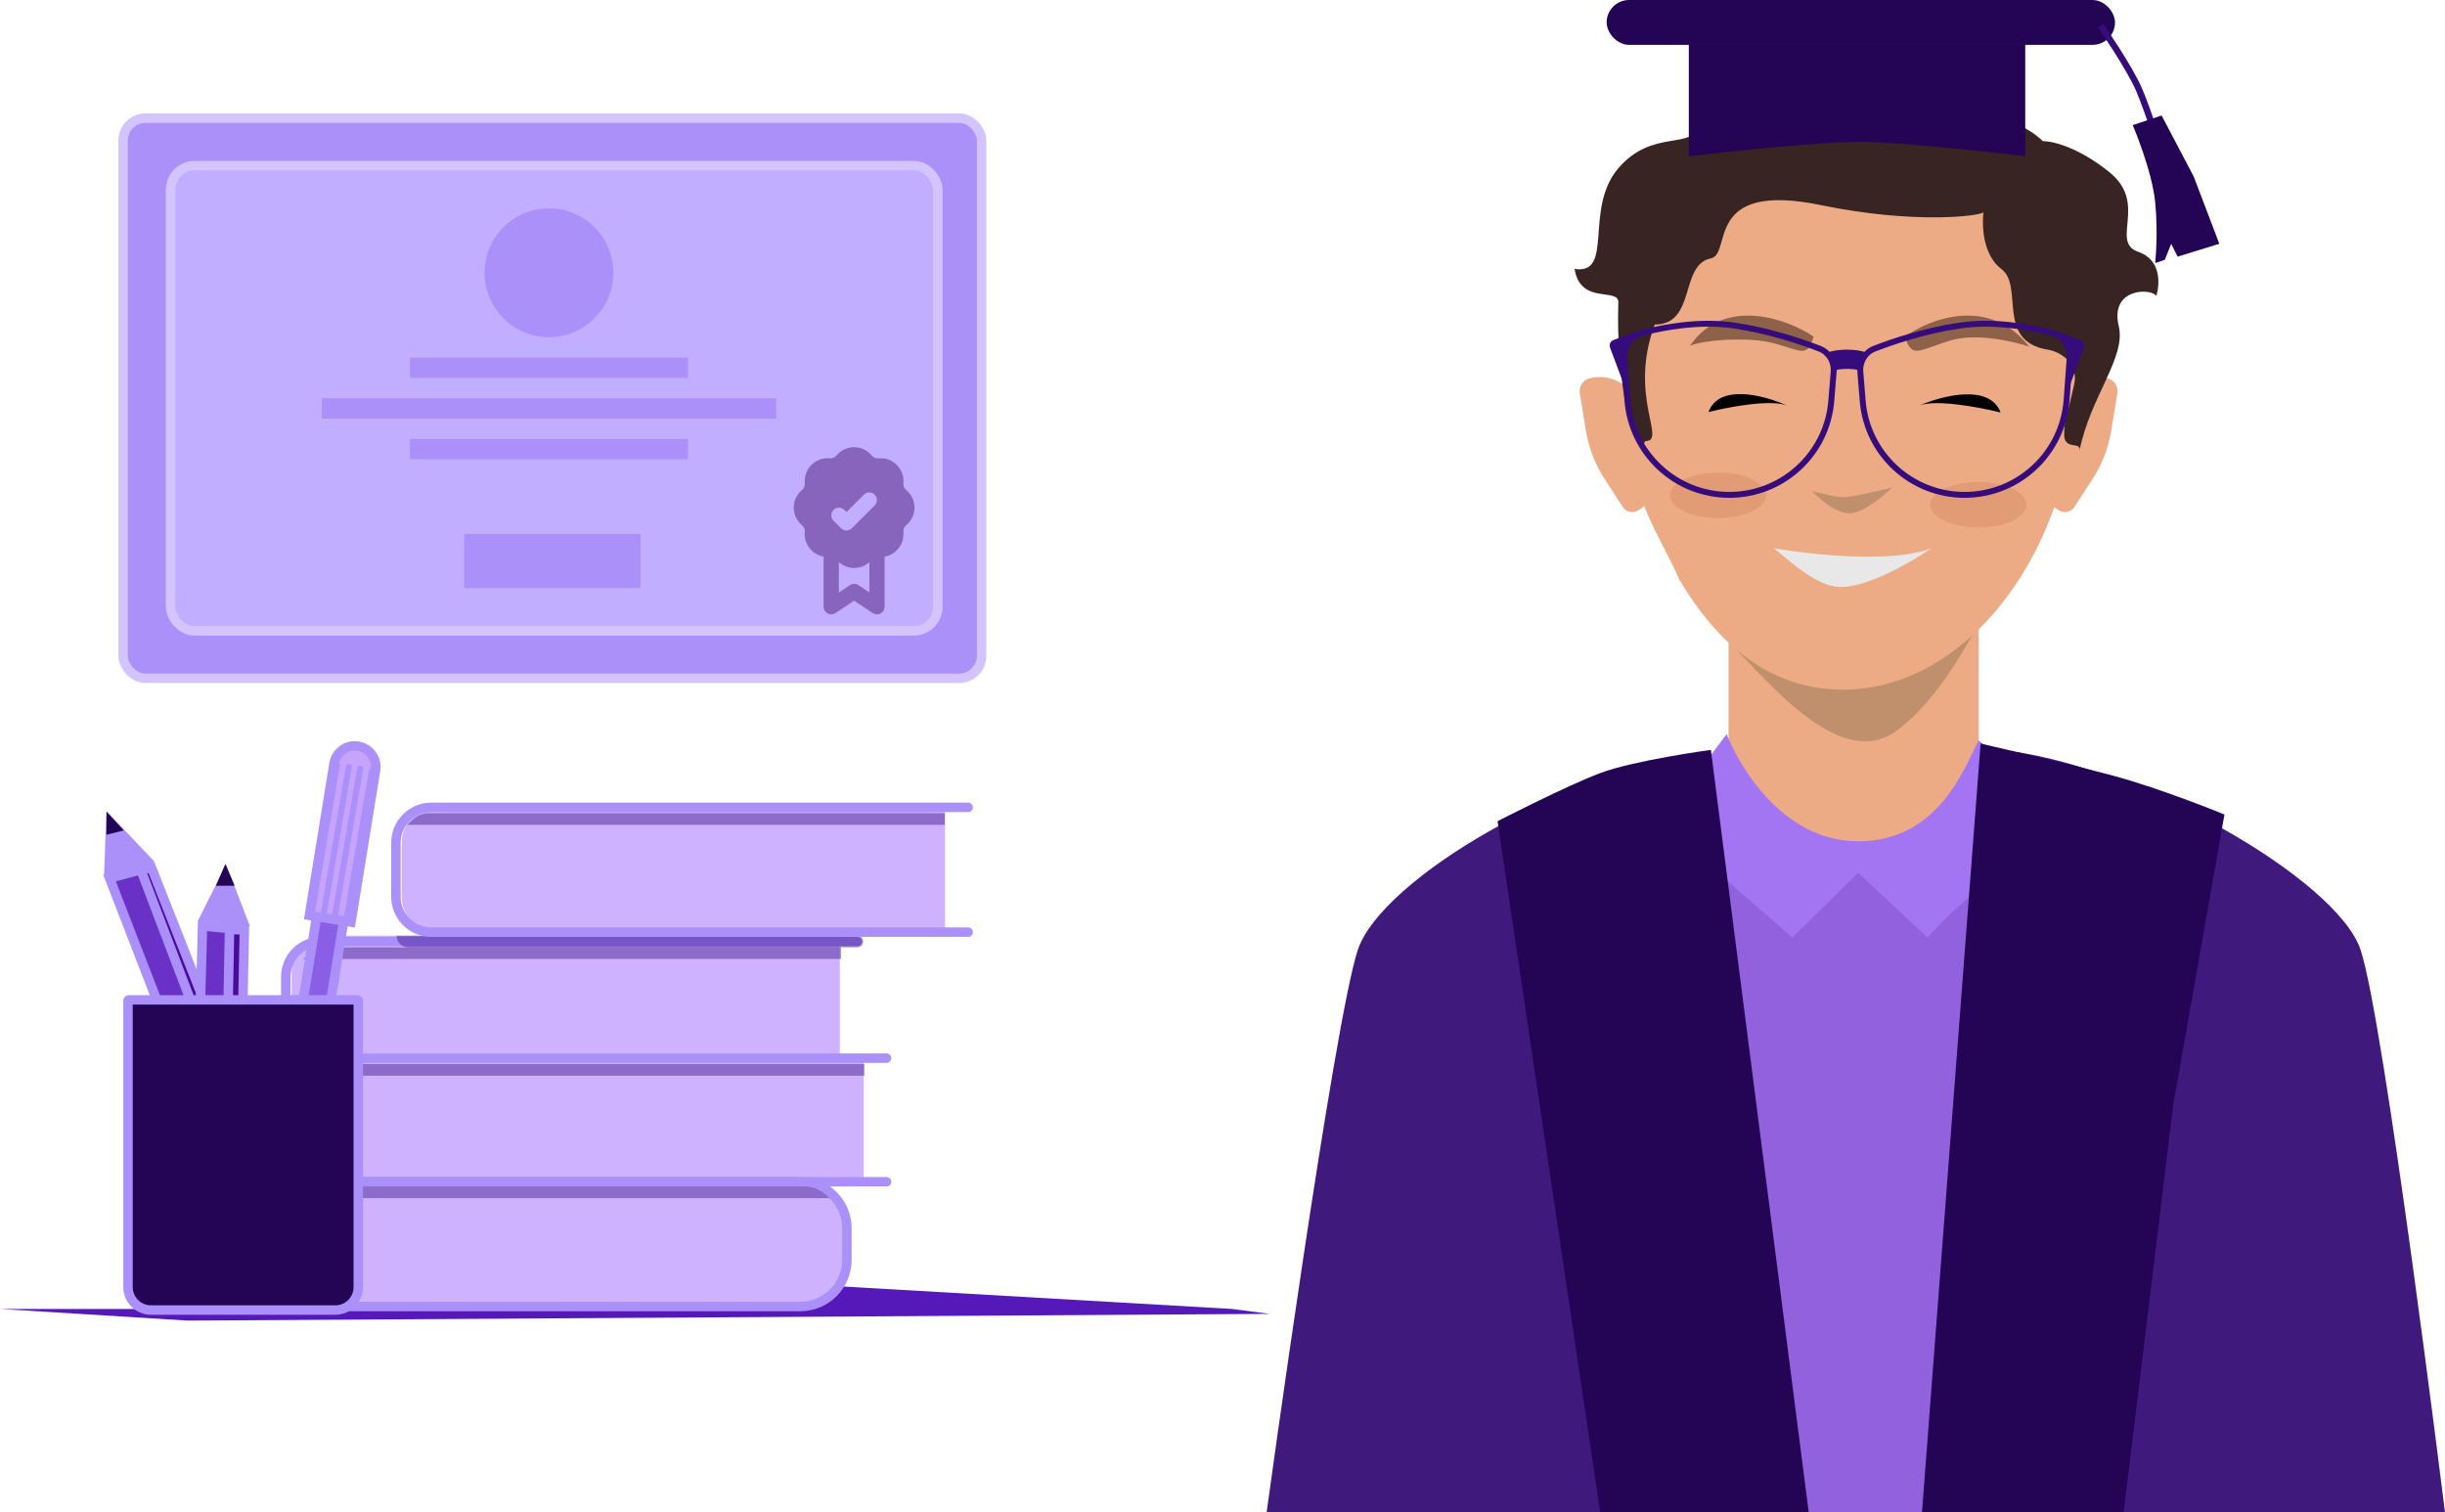 <svg width="388" height="240" viewBox="0 0 388 240" fill="none" xmlns="http://www.w3.org/2000/svg" aria-hidden="true"><rect x="19.533" y="18.75" width="136.241" height="88.892" rx="3.554" fill="#AB90FA" stroke="#D3C4FF" stroke-width="1.5"/><rect x="27.065" y="26.283" width="121.762" height="73.827" rx="3.815" fill="#C2AEFF" stroke="#D3C4FF" stroke-width="1.5"/><circle cx="87.115" cy="43.288" r="10.223" fill="#AB90FA"/><path fill="#AB90FA" d="M65.055 56.739H109.175V59.967H65.055zM51.066 63.196H123.165V66.424H51.066zM65.055 69.653H109.175V72.881H65.055z"/><path fill-rule="evenodd" clip-rule="evenodd" d="M138.306 72.246C137.965 71.845 137.541 71.523 137.063 71.302C136.585 71.082 136.066 70.967 135.539 70.967C135.013 70.967 134.493 71.082 134.016 71.302C133.538 71.523 133.114 71.845 132.773 72.246L132.722 72.306C132.598 72.452 132.441 72.567 132.263 72.64C132.086 72.713 131.894 72.743 131.703 72.728L131.624 72.722C131.1 72.68 130.573 72.752 130.079 72.934C129.586 73.115 129.137 73.402 128.766 73.774C128.394 74.146 128.107 74.594 127.926 75.088C127.744 75.582 127.672 76.109 127.714 76.633L127.719 76.712C127.734 76.903 127.704 77.095 127.631 77.272C127.558 77.449 127.443 77.607 127.298 77.731L127.237 77.782C126.836 78.123 126.514 78.547 126.294 79.025C126.073 79.502 125.958 80.022 125.958 80.548C125.958 81.074 126.073 81.594 126.294 82.072C126.514 82.549 126.836 82.974 127.237 83.314L127.298 83.365C127.443 83.49 127.558 83.647 127.631 83.824C127.704 84.001 127.734 84.194 127.719 84.385L127.713 84.463C127.641 85.364 127.906 86.258 128.458 86.973C129.01 87.689 129.808 88.172 130.697 88.331V96.286C130.697 96.505 130.756 96.72 130.869 96.908C130.982 97.096 131.143 97.25 131.336 97.354C131.53 97.457 131.747 97.506 131.966 97.496C132.185 97.485 132.397 97.415 132.579 97.293L135.539 95.32L138.499 97.293C138.682 97.415 138.894 97.485 139.112 97.496C139.331 97.506 139.549 97.457 139.742 97.354C139.936 97.25 140.097 97.096 140.21 96.908C140.322 96.72 140.382 96.505 140.382 96.286V88.332C141.271 88.174 142.069 87.689 142.621 86.974C143.173 86.259 143.438 85.364 143.366 84.463L143.36 84.385C143.344 84.194 143.374 84.001 143.448 83.824C143.521 83.647 143.635 83.49 143.781 83.365L143.842 83.314C144.243 82.974 144.564 82.549 144.785 82.072C145.006 81.594 145.12 81.074 145.12 80.548C145.12 80.022 145.006 79.502 144.785 79.025C144.564 78.547 144.243 78.123 143.842 77.782L143.781 77.731C143.635 77.607 143.521 77.449 143.448 77.272C143.374 77.095 143.344 76.903 143.36 76.712L143.366 76.633C143.408 76.109 143.336 75.582 143.154 75.088C142.972 74.594 142.685 74.146 142.313 73.774C141.941 73.403 141.493 73.116 141 72.934C140.506 72.753 139.979 72.681 139.454 72.723L139.376 72.728C139.185 72.743 138.993 72.713 138.815 72.64C138.638 72.567 138.481 72.452 138.356 72.306L138.306 72.246ZM133.118 94.025V89.204C133.784 89.799 134.646 90.128 135.539 90.128C136.433 90.128 137.294 89.799 137.961 89.204V94.022L136.211 92.856C136.012 92.724 135.779 92.653 135.539 92.653C135.3 92.653 135.066 92.724 134.867 92.856L133.118 94.025ZM138.816 80.194C139.037 79.965 139.159 79.659 139.156 79.342C139.154 79.025 139.026 78.721 138.802 78.496C138.577 78.272 138.274 78.145 137.956 78.142C137.639 78.139 137.333 78.261 137.105 78.482L134.329 81.258L133.974 80.903C133.746 80.682 133.44 80.56 133.123 80.563C132.805 80.566 132.501 80.693 132.277 80.918C132.053 81.142 131.925 81.446 131.922 81.763C131.92 82.081 132.042 82.386 132.262 82.615L133.473 83.825C133.7 84.052 134.008 84.18 134.329 84.18C134.65 84.18 134.958 84.052 135.185 83.825L138.816 80.194Z" fill="#8765BD"/><path fill="#AB90FA" d="M73.664 84.718H101.643V93.327H73.664z"/><path d="M0 207.716H113.377L131.275 204.014L195.5 207.716L201.5 208.5L29.767 209.567L0 207.716Z" fill="#5619B9"/><path d="M46.277 154.1C46.277 150.997 48.792 148.482 51.895 148.482H133.277V168.844H51.895C48.792 168.844 46.277 166.328 46.277 163.225V154.1Z" fill="#CFB2FF"/><path d="M49.126 151.285C49.806 150.672 50.688 150.333 51.604 150.333H133.48V152.184H48.127L49.126 151.285Z" fill="#28007E" fill-opacity=".4"/><path d="M136.053 149.407H50.969C47.867 149.407 45.351 151.923 45.351 155.026V163.225C45.351 166.328 47.867 168.844 50.969 168.844H136.053" stroke="#AB90FA" stroke-width="1.5" stroke-linecap="round"/><path d="M62.936 148.482H136.053C136.564 148.482 136.978 148.896 136.978 149.407C136.978 149.919 136.564 150.333 136.053 150.333H64.787C63.765 150.333 62.936 149.504 62.936 148.482Z" fill="#28007E" fill-opacity=".4"/><path d="M63.748 133.739C63.748 130.636 66.263 128.12 69.367 128.12H149.97V147.923H69.367C66.263 147.923 63.748 145.408 63.748 142.305V133.739Z" fill="#CFB2FF"/><path d="M153.637 128.12H68.448C65.345 128.12 62.83 130.636 62.83 133.739V142.305C62.83 145.408 65.345 147.923 68.448 147.923H153.637" stroke="#AB90FA" stroke-width="1.5" stroke-linecap="round"/><path d="M51.672 173.536C51.672 170.433 54.188 167.918 57.291 167.918H137.048V187.529H57.291C54.188 187.529 51.672 185.014 51.672 181.911V173.536Z" fill="#CFB2FF"/><path d="M140.681 167.918H56.383C53.28 167.918 50.764 170.433 50.764 173.536V181.911C50.764 185.014 53.28 187.529 56.383 187.529H140.681" stroke="#AB90FA" stroke-width="1.5" stroke-linecap="round"/><path d="M134.315 194.933C134.315 190.844 131 187.529 126.911 187.529H48.094V207.332H126.911C131 207.332 134.315 204.017 134.315 199.928V194.933Z" fill="#CFB2FF"/><path d="M44.426 187.529H126.996C131.085 187.529 134.4 190.844 134.4 194.933V199.928C134.4 204.017 131.085 207.332 126.996 207.332H44.426" stroke="#AB90FA" stroke-width="1.5" stroke-linecap="round"/><path d="M65.582 129.998C66.262 129.385 67.145 129.046 68.06 129.046H149.936V130.897H64.584L65.582 129.998zM52.828 169.795C53.508 169.183 54.391 168.844 55.306 168.844H137.182V170.695H51.83L52.828 169.795zM131.158 189.707C130.138 188.788 128.814 188.28 127.441 188.28H46.276V190.131H131.628L131.158 189.707z" fill="#28007E" fill-opacity=".4"/><path d="M32.803 166.642L35.368 166.362L23.696 137.683L17.381 139.345L27.564 165.638L27.565 165.638L27.573 165.639L27.581 165.641L27.589 165.643L27.598 165.644L27.606 165.646L27.614 165.647L27.623 165.649L27.631 165.651L27.64 165.652L27.648 165.654L27.657 165.655L27.665 165.657L27.674 165.659L27.682 165.66L27.691 165.662L27.699 165.664L27.708 165.665L27.716 165.667L27.725 165.669L27.734 165.67L27.742 165.672L27.751 165.674L27.76 165.675L27.769 165.677L27.777 165.679L27.786 165.68L27.795 165.682L27.804 165.684L27.813 165.685L27.822 165.687L27.831 165.689L27.84 165.691L27.849 165.692L27.858 165.694L27.866 165.696L27.875 165.697L27.884 165.699L27.894 165.701L27.903 165.703L27.912 165.704L27.921 165.706L27.93 165.708L27.939 165.71L27.948 165.711L27.958 165.713L27.967 165.715L27.976 165.717L27.985 165.718L27.995 165.72L28.004 165.722L28.013 165.724L28.023 165.726L28.032 165.727L28.042 165.729L28.051 165.731L28.061 165.733L28.07 165.735L28.079 165.736L28.089 165.738L28.099 165.74L28.108 165.742L28.118 165.744L28.127 165.746L28.137 165.747L28.146 165.749L28.156 165.751L28.166 165.753L28.175 165.755L28.185 165.757L28.195 165.759L28.205 165.76L28.214 165.762L28.224 165.764L28.234 165.766L28.244 165.768L28.254 165.77L28.264 165.772L28.273 165.774L28.283 165.776L28.293 165.777L28.303 165.779L28.313 165.781L28.323 165.783L28.333 165.785L28.343 165.787L28.353 165.789L28.363 165.791L28.373 165.793L28.384 165.795L28.394 165.797L28.404 165.799L28.414 165.801L28.424 165.803L28.434 165.805L28.445 165.806L28.455 165.808L28.465 165.81L28.475 165.812L28.485 165.814L28.496 165.816L28.506 165.818L28.517 165.82L28.527 165.822L28.537 165.824L28.548 165.826L28.558 165.828L28.569 165.83L28.579 165.832L28.589 165.834L28.6 165.836L28.61 165.838L28.621 165.84L28.631 165.842L28.642 165.844L28.652 165.846L28.663 165.848L28.674 165.85L28.684 165.852L28.695 165.854L28.706 165.857L28.716 165.859L28.727 165.861L28.738 165.863L28.748 165.865L28.759 165.867L28.77 165.869L28.781 165.871L28.792 165.873L28.802 165.875L28.813 165.877L28.824 165.879L28.835 165.881L28.846 165.883L28.857 165.885L28.868 165.888L28.879 165.89L28.89 165.892L28.901 165.894L28.911 165.896L28.922 165.898L28.933 165.9L28.945 165.902L28.956 165.904L28.967 165.907L28.978 165.909L28.989 165.911L29 165.913L29.011 165.915L29.022 165.917L29.033 165.919L29.044 165.921L29.056 165.924L29.067 165.926L29.078 165.928L29.089 165.93L29.101 165.932L29.112 165.934L29.123 165.937L29.134 165.939L29.146 165.941L29.157 165.943L29.168 165.945L29.18 165.947L29.191 165.95L29.203 165.952L29.214 165.954L29.225 165.956L29.237 165.958L29.248 165.96L29.26 165.963L29.271 165.965L29.283 165.967L29.294 165.969L29.306 165.972L29.317 165.974L29.329 165.976L29.34 165.978L29.352 165.98L29.363 165.983L29.375 165.985L29.387 165.987L29.398 165.989L29.41 165.992L29.422 165.994L29.433 165.996L29.445 165.998L29.457 166L29.468 166.003L29.48 166.005L29.492 166.007L29.504 166.009L29.515 166.012L29.527 166.014L29.539 166.016L29.551 166.018L29.563 166.021L29.575 166.023L29.586 166.025L29.598 166.028L29.61 166.03L29.622 166.032L29.634 166.034L29.646 166.037L29.658 166.039L29.67 166.041L29.682 166.044L29.694 166.046L29.706 166.048L29.718 166.05L29.73 166.053L29.742 166.055L29.754 166.057L29.766 166.06L29.778 166.062L29.79 166.064L29.802 166.067L29.814 166.069L29.826 166.071L29.838 166.074L29.85 166.076L29.863 166.078L29.875 166.081L29.887 166.083L29.899 166.085L29.911 166.088L29.923 166.09L29.936 166.092L29.948 166.095L29.96 166.097L29.972 166.099L29.985 166.102L29.997 166.104L30.009 166.106L30.021 166.109L30.034 166.111L30.046 166.113L30.058 166.116L30.071 166.118L30.083 166.121L30.095 166.123L30.108 166.125L30.12 166.128L30.133 166.13L30.145 166.132L30.157 166.135L30.17 166.137L30.182 166.14L30.195 166.142L30.207 166.144L30.22 166.147L30.232 166.149L30.245 166.151L30.257 166.154L30.27 166.156L30.282 166.159L30.295 166.161L30.307 166.163L30.32 166.166L30.332 166.168L30.345 166.171L30.358 166.173L30.37 166.176L30.383 166.178L30.395 166.18L30.408 166.183L30.421 166.185L30.433 166.188L30.446 166.19L30.459 166.192L30.471 166.195L30.484 166.197L30.497 166.2L30.509 166.202L30.522 166.205L30.535 166.207L30.547 166.21L30.56 166.212L30.573 166.214L30.586 166.217L30.599 166.219L30.611 166.222L30.624 166.224L30.637 166.227L30.65 166.229L30.662 166.232L30.675 166.234L30.688 166.236L30.701 166.239L30.714 166.241L30.727 166.244L30.739 166.246L30.752 166.249L30.765 166.251L30.778 166.254L30.791 166.256L30.804 166.259L30.817 166.261L30.83 166.264L30.843 166.266L30.856 166.269L30.869 166.271L30.881 166.274L30.895 166.276L30.907 166.279L30.92 166.281L30.933 166.283L30.946 166.286L30.959 166.288L30.972 166.291L30.985 166.293L30.998 166.296L31.012 166.298L31.024 166.301L31.038 166.303L31.051 166.306L31.064 166.308L31.077 166.311L31.09 166.313L31.103 166.316L31.116 166.318L31.129 166.321L31.142 166.323L31.155 166.326L31.168 166.329L31.181 166.331L31.195 166.334L31.208 166.336L31.221 166.339L31.234 166.341L31.247 166.344L31.26 166.346L31.273 166.349L31.287 166.351L31.3 166.354L31.313 166.356L31.326 166.359L31.339 166.361L31.353 166.364L31.366 166.366L31.379 166.369L31.392 166.371L31.405 166.374L31.419 166.376L31.432 166.379L31.445 166.382L31.458 166.384L31.472 166.387L31.485 166.389L31.498 166.392L31.512 166.394L31.525 166.397L31.538 166.399L31.551 166.402L31.565 166.404L31.578 166.407L31.591 166.41L31.605 166.412L31.618 166.415L31.631 166.417L31.645 166.42L31.658 166.422L31.671 166.425L31.684 166.427L31.698 166.43L31.711 166.433L31.724 166.435L31.738 166.438L31.751 166.44L31.765 166.443L31.778 166.445L31.791 166.448L31.805 166.45L31.818 166.453L31.831 166.456L31.845 166.458L31.858 166.461L31.872 166.463L31.885 166.466L31.898 166.468L31.912 166.471L31.925 166.474L31.939 166.476L31.952 166.479L31.966 166.481L31.979 166.484L31.992 166.486L32.006 166.489L32.019 166.492L32.033 166.494L32.046 166.497L32.06 166.499L32.073 166.502L32.087 166.504L32.1 166.507L32.114 166.51L32.127 166.512L32.14 166.515L32.154 166.517L32.167 166.52L32.181 166.523L32.194 166.525L32.208 166.528L32.221 166.53L32.235 166.533L32.248 166.535L32.262 166.538L32.275 166.541L32.289 166.543L32.302 166.546L32.316 166.548L32.329 166.551L32.343 166.554L32.356 166.556L32.37 166.559L32.383 166.561L32.397 166.564L32.41 166.567L32.424 166.569L32.437 166.572L32.451 166.574L32.464 166.577L32.478 166.579L32.491 166.582L32.505 166.585L32.519 166.587L32.532 166.59L32.545 166.592L32.559 166.595L32.573 166.598L32.586 166.6L32.6 166.603L32.613 166.605L32.627 166.608L32.64 166.611L32.654 166.613L32.667 166.616L32.681 166.618L32.694 166.621L32.708 166.624L32.722 166.626L32.735 166.629L32.749 166.631L32.762 166.634L32.776 166.637L32.789 166.639L32.803 166.642L32.803 166.642Z" fill="#6A31C7" stroke="#AB90FA" stroke-width="1.5"/><path d="M23.12 136.357L17.571 130.516L17.303 137.931L23.12 136.357Z" fill="#AB90FA" stroke="#AB90FA" stroke-width="1.5"/><path d="M33.217 166.584L35.344 166.353L24.029 137.663L22.371 138.079L33.217 166.584Z" fill="#4B099D" stroke="#AB90FA" stroke-width="1.5"/><path d="M16.911 128.811L16.892 132.468L19.643 131.775L16.911 128.811Z" fill="#230455"/><path d="M35.646 167.312C36.131 167.403 36.78 167.395 37.416 167.311C37.83 167.257 38.198 167.175 38.478 167.088L38.369 147.539L32.138 146.941L31.605 166.551L31.615 166.553L31.628 166.555L31.64 166.558L31.652 166.56L31.665 166.562L31.677 166.565L31.689 166.567L31.702 166.569L31.714 166.572L31.726 166.574L31.739 166.576L31.751 166.578L31.763 166.581L31.775 166.583L31.788 166.585L31.8 166.588L31.812 166.59L31.824 166.592L31.836 166.594L31.848 166.597L31.86 166.599L31.872 166.601L31.884 166.604L31.896 166.606L31.908 166.608L31.92 166.61L31.931 166.612L31.943 166.615L31.955 166.617L31.967 166.619L31.979 166.621L31.991 166.624L32.002 166.626L32.014 166.628L32.026 166.63L32.037 166.632L32.049 166.635L32.061 166.637L32.072 166.639L32.084 166.641L32.095 166.643L32.107 166.645L32.118 166.648L32.13 166.65L32.141 166.652L32.153 166.654L32.164 166.656L32.176 166.658L32.187 166.661L32.199 166.663L32.21 166.665L32.221 166.667L32.233 166.669L32.244 166.671L32.255 166.673L32.266 166.675L32.277 166.678L32.289 166.68L32.3 166.682L32.311 166.684L32.322 166.686L32.333 166.688L32.344 166.69L32.355 166.692L32.366 166.694L32.377 166.696L32.388 166.698L32.399 166.701L32.41 166.703L32.421 166.705L32.432 166.707L32.443 166.709L32.454 166.711L32.465 166.713L32.476 166.715L32.486 166.717L32.497 166.719L32.508 166.721L32.519 166.723L32.53 166.725L32.54 166.727L32.551 166.729L32.562 166.731L32.572 166.733L32.583 166.735L32.594 166.737L32.604 166.739L32.615 166.741L32.625 166.743L32.636 166.745L32.646 166.747L32.657 166.749L32.667 166.751L32.678 166.753L32.688 166.755L32.699 166.757L32.709 166.759L32.719 166.761L32.73 166.763L32.74 166.765L32.751 166.767L32.761 166.769L32.771 166.77L32.781 166.772L32.792 166.774L32.802 166.776L32.812 166.778L32.822 166.78L32.833 166.782L32.843 166.784L32.853 166.786L32.863 166.788L32.873 166.79L32.883 166.792L32.893 166.793L32.903 166.795L32.913 166.797L32.923 166.799L32.933 166.801L32.943 166.803L32.953 166.805L32.963 166.807L32.973 166.808L32.983 166.81L32.993 166.812L33.003 166.814L33.013 166.816L33.022 166.818L33.032 166.82L33.042 166.821L33.052 166.823L33.062 166.825L33.071 166.827L33.081 166.829L33.091 166.831L33.1 166.832L33.11 166.834L33.12 166.836L33.13 166.838L33.139 166.84L33.149 166.842L33.158 166.843L33.168 166.845L33.177 166.847L33.187 166.849L33.197 166.851L33.206 166.852L33.215 166.854L33.225 166.856L33.234 166.858L33.244 166.859L33.253 166.861L33.263 166.863L33.272 166.865L33.282 166.867L33.291 166.868L33.3 166.87L33.309 166.872L33.319 166.874L33.328 166.875L33.337 166.877L33.347 166.879L33.356 166.881L33.365 166.882L33.374 166.884L33.384 166.886L33.393 166.887L33.402 166.889L33.411 166.891L33.42 166.893L33.429 166.894L33.438 166.896L33.448 166.898L33.457 166.899L33.466 166.901L33.475 166.903L33.484 166.905L33.493 166.906L33.502 166.908L33.511 166.91L33.52 166.911L33.529 166.913L33.538 166.915L33.547 166.916L33.556 166.918L33.565 166.92L33.573 166.921L33.582 166.923L33.591 166.925L33.6 166.926L33.609 166.928L33.618 166.93L33.627 166.931L33.635 166.933L33.644 166.935L33.653 166.936L33.661 166.938L33.67 166.94L33.679 166.941L33.688 166.943L33.696 166.945L33.705 166.946L33.714 166.948L33.722 166.949L33.731 166.951L33.74 166.953L33.748 166.954L33.757 166.956L33.765 166.958L33.774 166.959L33.783 166.961L33.791 166.962L33.8 166.964L33.808 166.966L33.817 166.967L33.825 166.969L33.834 166.97L33.842 166.972L33.851 166.974L33.859 166.975L33.867 166.977L33.876 166.978L33.884 166.98L33.893 166.982L33.901 166.983L33.909 166.985L33.918 166.986L33.926 166.988L33.934 166.989L33.943 166.991L33.951 166.993L33.959 166.994L33.968 166.996L33.976 166.997L33.984 166.999L33.992 167L34.001 167.002L34.009 167.003L34.017 167.005L34.025 167.006L34.033 167.008L34.042 167.01L34.05 167.011L34.058 167.013L34.066 167.014L34.074 167.016L34.082 167.017L34.09 167.019L34.099 167.02L34.107 167.022L34.115 167.023L34.123 167.025L34.131 167.026L34.139 167.028L34.147 167.029L34.155 167.031L34.163 167.032L34.171 167.034L34.179 167.035L34.187 167.037L34.195 167.038L34.203 167.04L34.211 167.041L34.219 167.043L34.227 167.044L34.234 167.046L34.242 167.047L34.25 167.049L34.258 167.05L34.266 167.052L34.274 167.053L34.282 167.055L34.289 167.056L34.297 167.058L34.305 167.059L34.313 167.061L34.321 167.062L34.329 167.064L34.336 167.065L34.344 167.066L34.352 167.068L34.36 167.069L34.367 167.071L34.375 167.072L34.383 167.074L34.391 167.075L34.398 167.077L34.406 167.078L34.414 167.08L34.421 167.081L34.429 167.082L34.437 167.084L34.444 167.085L34.452 167.087L34.46 167.088L34.467 167.09L34.475 167.091L34.483 167.093L34.49 167.094L34.498 167.095L34.505 167.097L34.513 167.098L34.52 167.1L34.528 167.101L34.535 167.103L34.543 167.104L34.551 167.105L34.558 167.107L34.566 167.108L34.573 167.11L34.581 167.111L34.588 167.112L34.596 167.114L34.603 167.115L34.611 167.117L34.618 167.118L34.626 167.119L34.633 167.121L34.64 167.122L34.648 167.124L34.655 167.125L34.663 167.126L34.67 167.128L34.678 167.129L34.685 167.131L34.692 167.132L34.7 167.133L34.707 167.135L34.714 167.136L34.722 167.138L34.729 167.139L34.736 167.14L34.744 167.142L34.751 167.143L34.758 167.144L34.766 167.146L34.773 167.147L34.78 167.149L34.788 167.15L34.795 167.151L34.802 167.153L34.81 167.154L34.817 167.155L34.824 167.157L34.831 167.158L34.839 167.16L34.846 167.161L34.853 167.162L34.86 167.164L34.868 167.165L34.875 167.166L34.882 167.168L34.889 167.169L34.897 167.17L34.904 167.172L34.911 167.173L34.918 167.174L34.925 167.176L34.932 167.177L34.94 167.179L34.947 167.18L34.954 167.181L34.961 167.183L34.968 167.184L34.975 167.185L34.983 167.187L34.99 167.188L34.997 167.189L35.004 167.191L35.011 167.192L35.018 167.193L35.025 167.195L35.032 167.196L35.04 167.197L35.047 167.199L35.054 167.2L35.061 167.201L35.068 167.203L35.075 167.204L35.082 167.205L35.089 167.207L35.096 167.208L35.103 167.209L35.11 167.211L35.117 167.212L35.124 167.213L35.132 167.215L35.139 167.216L35.146 167.217L35.153 167.219L35.16 167.22L35.167 167.221L35.174 167.223L35.181 167.224L35.188 167.225L35.195 167.227L35.202 167.228L35.209 167.229L35.216 167.231L35.223 167.232L35.23 167.233L35.237 167.234L35.244 167.236L35.251 167.237L35.258 167.238L35.265 167.24L35.272 167.241L35.279 167.242L35.286 167.244L35.293 167.245L35.3 167.246L35.307 167.248L35.314 167.249L35.321 167.25L35.328 167.252L35.335 167.253L35.342 167.254L35.349 167.255L35.355 167.257L35.362 167.258L35.369 167.259L35.376 167.261L35.383 167.262L35.39 167.263L35.397 167.265L35.404 167.266L35.411 167.267L35.418 167.269L35.425 167.27L35.432 167.271L35.439 167.272L35.446 167.274L35.453 167.275L35.459 167.276L35.466 167.278L35.473 167.279L35.48 167.28L35.487 167.282L35.494 167.283L35.501 167.284L35.508 167.285L35.515 167.287L35.522 167.288L35.529 167.289L35.536 167.291L35.542 167.292L35.549 167.293L35.556 167.295L35.563 167.296L35.57 167.297L35.577 167.299L35.584 167.3L35.591 167.301L35.598 167.302L35.605 167.304L35.612 167.305L35.618 167.306L35.625 167.308L35.632 167.309L35.639 167.31L35.646 167.312Z" fill="#6A31C7" stroke="#AB90FA" stroke-width="1.5"/><path d="M35.883 137.184L31.381 146.17L39.678 147.013L35.883 137.184Z" fill="#AB90FA"/><path d="M37.867 167.35C38.072 167.309 38.243 167.255 38.381 167.191L38.779 147.542L36.423 147.542L36.046 167.393C36.255 167.413 36.499 167.43 36.756 167.434C37.134 167.44 37.523 167.419 37.867 167.35Z" fill="#4B099D" stroke="#AB90FA" stroke-width="1.5"/><path d="M35.767 137.109L34.26 140.562L37.231 140.562L35.767 137.109Z" fill="#230455"/><g filter="url(#student-mobile_svg__a)" stroke="#AB90FA"><rect x="-.86" y=".62" width="4.349" height="71.023" rx="2.174" transform="matrix(-0.987 -0.16 -0.16 0.987 55.651 123.371)" fill="#8A5FE6" stroke-width="1.5"/><path d="M42.699 195.035C43.83 195.219 44.898 194.495 45.161 193.399L40.88 192.705C40.784 193.828 41.569 194.852 42.699 195.035zM57.957 121.836C58.253 120.013 57.015 118.296 55.192 118 53.369 117.705 51.651 118.943 51.355 120.766L47.45 144.85 54.052 145.921 57.957 121.836z" fill="#C6A3FD" stroke-width="1.5"/><rect x="-.274" y=".194" width=".475" height="24.205" rx=".237" transform="matrix(-0.986 -0.169 -0.169 0.986 55.547 121.149)" fill="#8246E3" stroke-width=".475"/><rect x="-.274" y=".194" width=".475" height="24.205" rx=".237" transform="matrix(-0.986 -0.169 -0.169 0.986 51.878 120.518)" fill="#8246E3" stroke-width=".475"/><rect x="-.274" y=".194" width=".475" height="24.205" rx=".237" transform="matrix(-0.986 -0.169 -0.169 0.986 57.418 121.47)" fill="#8246E3" stroke-width=".475"/><rect x="-.274" y=".194" width=".475" height="24.205" rx=".237" transform="matrix(-0.986 -0.169 -0.169 0.986 53.75 120.84)" fill="#8246E3" stroke-width=".475"/></g><path d="M20.313 158.819C20.313 158.736 20.381 158.668 20.464 158.668H56.704C56.788 158.668 56.856 158.736 56.856 158.819V204.246C56.856 206.259 55.223 207.892 53.21 207.892H23.959C21.945 207.892 20.313 206.259 20.313 204.246V158.819Z" fill="#230455" stroke="#AB90FA" stroke-width="1.5"/><path d="M274.303 96.719H314.009V137.443L328.771 160.86L292.629 172.059L251.905 150.17L274.303 137.443V96.719Z" fill="#ECAA85"/><path d="M300.783 116.077C292.121 122.218 280.956 108.628 275 102.5C287.061 111.324 305.59 104.902 313.593 100C312.848 100.49 308.041 110.93 300.783 116.077Z" fill="#C0906D"/><path d="M329.28 61.323C329.28 86.194 312.798 109.446 292.465 109.446C280.539 109.446 272.337 101.782 266.5 92C262.535 82.88 256.134 76.163 259.04 57.741C256.134 33.689 272.132 16.29 292.465 16.29C312.798 16.29 329.28 36.452 329.28 61.323Z" fill="#ECAA85"/><path d="M322 55C315.665 46.91 306.202 50.59 302.263 53.441 303.475 56.781 304.093 55.781 309.256 54.101 313.387 52.757 319.473 54.14 322 55zM268.181 54.871C273.79 46.708 284.208 50.913 287.807 53.422 286.759 56.709 286.187 55.783 281.499 54.474 277.749 53.427 270.452 53.893 268.181 54.871z" fill="#8E6249"/><ellipse cx="313.95" cy="80.1" rx="7.65" ry="3.6" fill="#E19C75"/><path d="M326.392 66.388C326.392 62.081 330.294 58.997 334.444 60.024 335.493 60.283 336.183 61.33 336.009 62.398L335.051 68.275C334.602 71.029 333.599 73.641 332.103 75.95L329.183 80.457C328.663 81.259 327.61 81.502 326.762 81.014 324.209 79.546 323.229 76.301 324.564 73.74L325.553 71.842C326.104 70.784 326.392 69.598 326.392 68.384L326.392 66.388zM260.315 66.388C260.315 62.081 256.413 58.997 252.263 60.024 251.214 60.283 250.524 61.33 250.698 62.398L251.656 68.275C252.105 71.029 253.108 73.641 254.604 75.95L257.524 80.457C258.044 81.259 259.097 81.502 259.945 81.014 262.498 79.546 263.478 76.301 262.143 73.74L261.154 71.842C260.603 70.784 260.315 69.598 260.315 68.384L260.315 66.388z" fill="#ECAA85"/><path d="M217.191 156.243C220.52 144.745 255.66 128.153 269.584 124C271.962 130.272 278.765 135.361 295.843 135.361C312.92 135.361 315.364 135.441 318.416 124C343.627 131.317 350.13 130.812 361.07 140.743C372.011 150.673 382 240 382 240H206C206 240 213.861 167.742 217.191 156.243Z" fill="#9161DE"/><path d="M294.877 133.5C282.768 133.5 275.943 121.397 274 116.5L271 120.5L263.1 126.856C268.068 135.636 276.56 141.666 284.421 148.793L294.877 138.5L305.89 148.793C313.455 140.1 322.411 136.272 325.558 126.856L314 117.5C311.707 121.853 307.674 133.5 294.877 133.5Z" fill="#A475F2"/><path d="M215.493 150.679C211.72 161.878 201 240 201 240H284.484C281.939 230.837 275.321 182.24 273.165 162.896 271.009 143.552 269.602 138.835 270.5 120 248.94 122.036 219.266 139.479 215.493 150.679zM374.602 150.723C378.353 161.98 388 240 388 240H306C306 230.278 310.824 181.934 312.967 162.491 315.111 143.048 315.111 135.373 317.255 119 338.693 121.047 370.85 139.466 374.602 150.723z" fill="#3F197C"/><path d="M269.919 19.486C270.783 15.808 280.993 13.843 285.99 13.32C293.103 12.659 308.275 12.442 312.056 16.873C312.866 15.375 314.244 12.171 313.272 11.335C312.056 10.29 319.619 15.514 317.593 18.963C318.719 19.102 321.618 19.987 324.211 22.411C325.652 22.376 329.776 23.31 334.746 27.323C340.958 32.338 334.746 38.399 339.338 39.967C343.011 41.22 342.759 45.156 342.174 46.968C341.499 45.714 334.746 45.609 336.231 51.774C337.416 56.692 331.724 62.963 330.015 71.425C330.011 71.449 330.006 71.474 330 71.5C330.005 71.475 330.01 71.45 330.015 71.425C330.248 70.051 327.574 71.457 327.574 69C327.574 66.5 327.895 66.742 329.148 61.024C329.811 58 327.426 55.894 325 55.5C316.626 54.142 321.24 45.396 317.593 42.679C314.676 40.506 314.487 35.783 314.757 33.693C314.262 34.25 303.98 35.64 288.961 32.547C270.188 28.681 274.959 40.308 271.5 41C266.5 42 269.207 51.5 262.593 51.5C258.344 63 264.593 70 261.093 70C259.434 73.581 256.355 60.761 256.818 48C256.906 45.558 250.803 48.468 249.869 42.679C256.216 43.62 251.281 33.174 256.818 26.696C262.355 20.217 268.838 24.083 269.919 19.486Z" fill="#382422"/><path d="M237.651 130.317C237.651 130.317 248.522 124.717 253.941 122.681 259.36 120.645 271.5 119 271.5 119L287.029 240H253.941L237.651 130.317zM353 129.254C353 129.254 343.03 125.162 335.411 123.116 327.792 121.069 314.304 118 314.304 118L305 240H337.001L344.878 175.295 353 129.254zM268 7H321.386V24.795C321.386 24.795 302.5 22.5 295 22.5 287.5 22.5 268 24.795 268 24.795V7z" fill="#230455"/><rect x="254.959" width="80.673" height="7.118" rx="3.559" fill="#230455"/><path d="M333.353 4.073C333.353 4.073 337.934 10.69 339.461 14.254C340.988 17.817 343.024 24.434 343.024 24.434" stroke="#360B7B" stroke-width="1.018"/><path d="M338.443 19.853L343.025 18.326L348.115 27.998L352.188 38.688L345.57 40.724L344.552 38.688L343.534 41.233L342.007 41.742C342.007 41.742 342.516 37.161 342.007 32.07C341.498 26.98 338.443 19.853 338.443 19.853Z" fill="#230455"/><ellipse cx="272.65" cy="78.6" rx="7.65" ry="3.6" fill="#E19C75"/><path d="M290.985 59.016C291.117 57.404 290.235 55.905 288.754 55.331C285.803 54.187 280.794 52.492 275.239 51.665C269.752 50.849 264.061 51.909 260.561 52.823C258.763 53.293 257.633 55.017 257.773 56.918L258.254 63.49C258.874 71.969 265.935 78.532 274.437 78.532C282.886 78.532 289.922 72.047 290.609 63.626L290.985 59.016Z" stroke="#360B7B" stroke-width=".937"/><path d="M256.048 53.961L259.856 52.526C259.856 52.526 258.451 53.849 257.983 55.173C257.515 56.497 257.983 61.792 257.983 61.792L255.501 55.166C255.32 54.682 255.565 54.143 256.048 53.961Z" fill="#360B7B"/><path d="M295.218 59.016C295.086 57.404 295.969 55.905 297.449 55.331C300.4 54.187 305.409 52.492 310.964 51.665C316.451 50.849 322.142 51.909 325.642 52.823C327.44 53.293 328.57 55.017 328.431 56.918L327.95 63.49C327.329 71.969 320.269 78.532 311.767 78.532C303.317 78.532 296.282 72.047 295.594 63.626L295.218 59.016Z" stroke="#360B7B" stroke-width=".937"/><path d="M330.155 53.961L326.347 52.526C326.347 52.526 327.752 53.849 328.22 55.173C328.689 56.497 328.22 61.792 328.22 61.792L330.702 55.166C330.883 54.682 330.639 54.143 330.155 53.961Z" fill="#360B7B"/><path d="M304.617 64.353C308.172 62.793 315.722 60.831 317.481 65.459 314.295 64.658 307.263 63.316 304.617 64.353zM283.586 64.359C280.135 62.779 272.811 60.773 271.123 65.387 274.207 64.606 281.018 63.307 283.586 64.359z" fill="#000"/><path d="M293.593 81.448C291.557 81.448 289.521 79.921 287.484 77.885C287.484 77.885 291.048 78.903 292.575 78.903C294.102 78.903 300.211 77.376 300.211 77.376C300.041 77.715 295.897 81.448 293.593 81.448Z" fill="#C0906D"/><path d="M306.5 87C301.41 89.036 290.663 88.527 281.5 87C284.5 89.5 288.586 93.156 292.066 93.156C297.665 93.156 306.5 87 306.5 87Z" fill="#E8E8E8"/><path d="M290.557 57.395C291.575 56.886 294.629 56.886 295.647 57.395" stroke="#360B7B" stroke-width="3.054"/><defs><filter id="student-mobile_svg__a" x="40.123" y="117.207" width="20.274" height="79.019" filterUnits="userSpaceOnUse" color-interpolation-filters="sRGB"><feFlood flood-opacity="0" result="BackgroundImageFix"/><feColorMatrix in="SourceAlpha" values="0 0 0 0 0 0 0 0 0 0 0 0 0 0 0 0 0 0 127 0" result="hardAlpha"/><feOffset dx="1.645" dy=".411"/><feComposite in2="hardAlpha" operator="out"/><feColorMatrix values="0 0 0 0 0 0 0 0 0 0 0 0 0 0 0 0 0 0 0.25 0"/><feBlend in2="BackgroundImageFix" result="effect1_dropShadow_150_3206"/><feBlend in="SourceGraphic" in2="effect1_dropShadow_150_3206" result="shape"/></filter></defs></svg>